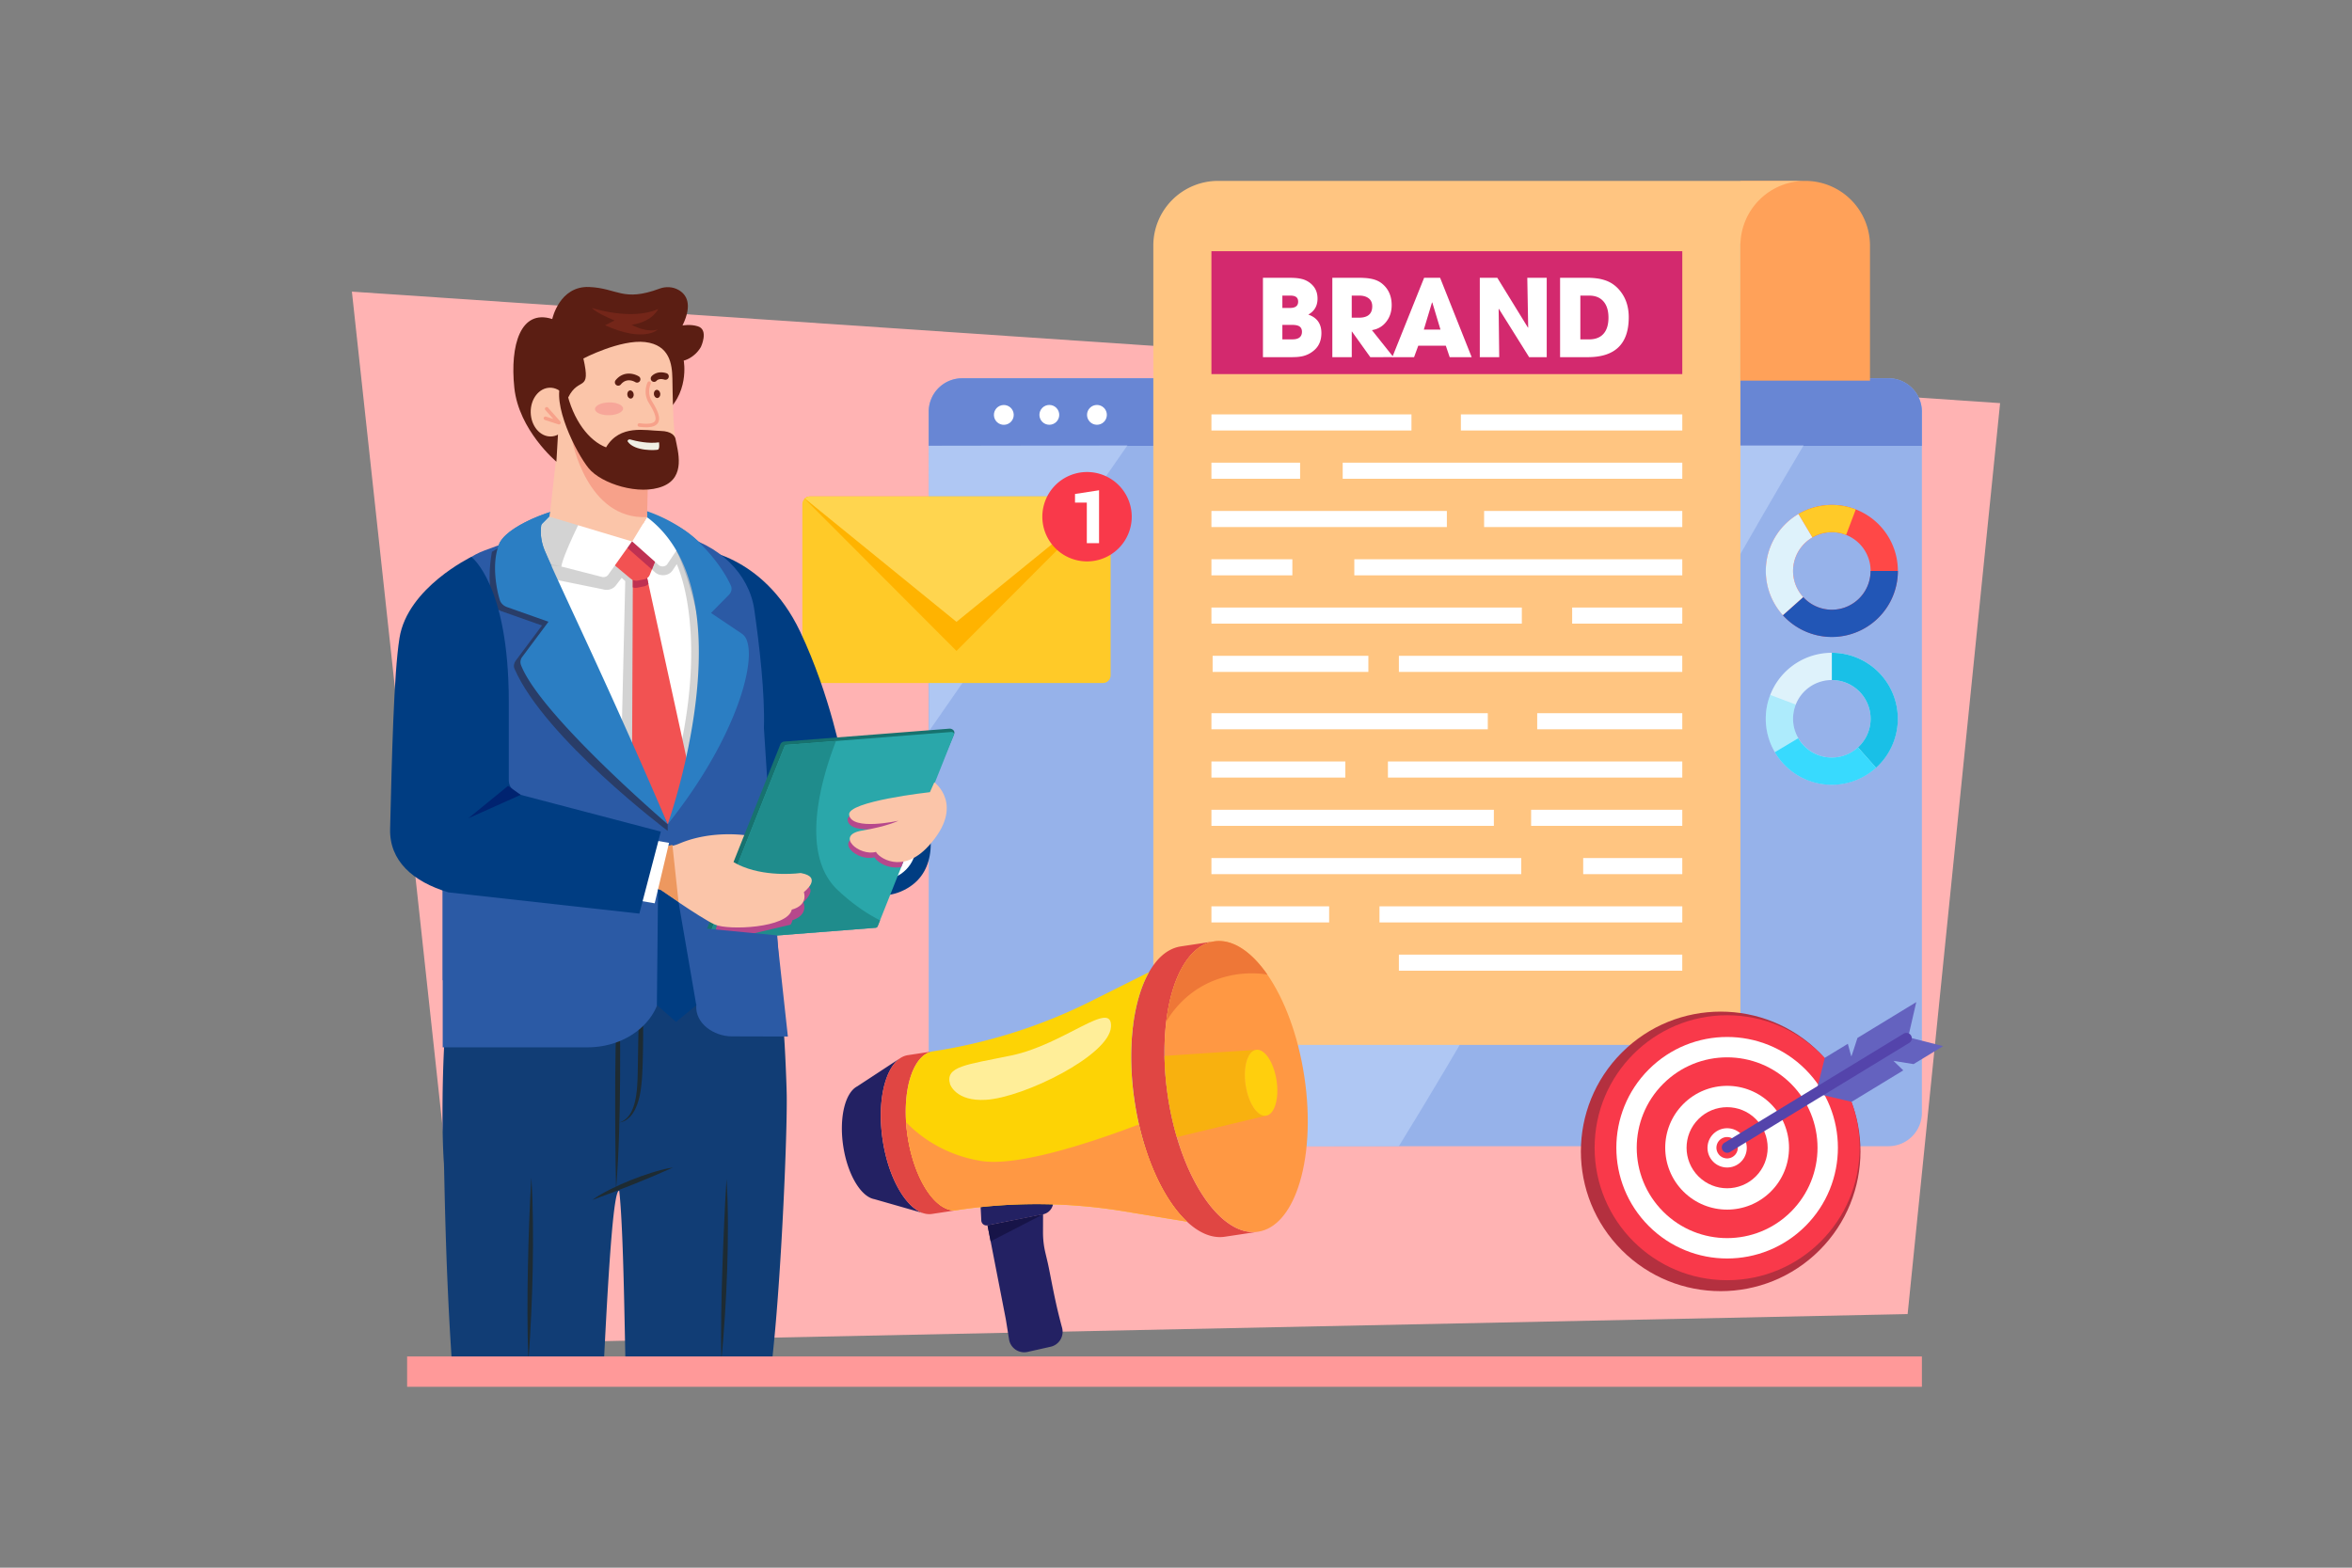 <svg xmlns="http://www.w3.org/2000/svg" viewBox="0 0 4680 3120"><rect x="0" y="0" width="4680" height="3120" fill="#808080" stroke="none"/><defs><style>.cls-1{isolation:isolate;}.cls-2,.cls-6{fill:#fff;}.cls-2{opacity:0;}.cls-3{fill:#ffb3b3;}.cls-4{fill:#96b2ea;}.cls-5{fill:#6886d4;}.cls-7{opacity:0.68;}.cls-8{fill:#bad0f7;}.cls-9{fill:#ff4847;}.cls-10{fill:#2256b6;}.cls-11{fill:#ffca28;}.cls-12{fill:#def2fb;}.cls-13{fill:#19c0e7;}.cls-14{opacity:0.22;}.cls-15{fill:#00d1ff;}.cls-16{opacity:0.75;}.cls-17{fill:#ffa159;}.cls-18{fill:#ffc581;}.cls-19{fill:#d3296e;}.cls-20{fill:#ffb300;}.cls-21{fill:#ffd54f;}.cls-22{fill:#f9394a;}.cls-23{fill:#113d75;}.cls-24{fill:#1e2b32;}.cls-25{fill:#003d82;}.cls-26{fill:#2b7ec3;}.cls-27{fill:#f7a18a;}.cls-28{fill:#2b5aa5;}.cls-29{opacity:0.78;mix-blend-mode:multiply;}.cls-30{fill:#c7c7c7;}.cls-31{fill:#f25252;}.cls-32{fill:#bf3152;}.cls-33{opacity:0.49;}.cls-34{fill:#261e28;}.cls-35{fill:#fbc5a9;}.cls-36{fill:#17726f;}.cls-37{fill:#2aa7aa;}.cls-38{fill:#1f8c8c;}.cls-39{fill:#b6488c;}.cls-40{fill:#ed985f;}.cls-41{fill:#002370;}.cls-42{fill:#5b1e13;}.cls-43{fill:#f0efe4;}.cls-44{opacity:0.5;}.cls-45{fill:#f3888a;}.cls-46{fill:#742619;}.cls-47{fill:#232163;}.cls-48{fill:#171448;}.cls-49{fill:#e04643;}.cls-50{fill:#ff9843;}.cls-51{fill:#f8b10f;}.cls-52{fill:#ffcf0d;}.cls-53{fill:#fdd305;}.cls-54{fill:#fe9;}.cls-55{fill:#ee7737;}.cls-56{fill:#b4303f;}.cls-57{fill:#6462bf;}.cls-58{fill:#5444ab;}.cls-59{fill:#f99;}</style></defs><title>06</title><g class="cls-1"><g id="_06" data-name="06"><rect id="_06-2" data-name="06" class="cls-2" width="4680" height="3120"/><polygon class="cls-3" points="700.21 580.41 927.51 2674.79 3795.79 2615.26 3979.79 802.3 700.21 580.41"/><path class="cls-4" d="M1847.92,819.38V2214.63a66.53,66.53,0,0,0,66.53,66.53h1843.2a66.52,66.52,0,0,0,66.52-66.53V819.38a66.52,66.52,0,0,0-66.52-66.54H1914.45A66.53,66.53,0,0,0,1847.92,819.38Z"/><path class="cls-5" d="M1847.92,819.38v68H3824.17v-68a66.52,66.52,0,0,0-66.52-66.54H1914.45A66.53,66.53,0,0,0,1847.92,819.38Z"/><circle class="cls-6" cx="2182.7" cy="825.65" r="19.72" transform="translate(55.47 1785.23) rotate(-45)"/><circle class="cls-6" cx="2087.95" cy="825.65" r="19.72" transform="translate(27.72 1718.23) rotate(-45)"/><circle class="cls-6" cx="1997.42" cy="825.65" r="19.72" transform="translate(-136.26 481) rotate(-13.28)"/><g class="cls-7"><polygon class="cls-8" points="2243.34 886.43 1848.81 1454.77 1847.91 887.06 2243.34 886.43"/><path class="cls-8" d="M3588.83,886.43c-187.52,314.48-579.28,1029.47-805.34,1394.66l-680.21,1L2972.63,886.44Z"/></g><path class="cls-9" d="M3645,1004.91a131.29,131.29,0,1,0,47.58,8.89A130.76,130.76,0,0,0,3645,1004.91Zm0,54.27a76,76,0,0,1,28.35,5.41,77,77,0,0,1,48.79,71.73c0,.67,0,1.34-.08,2a77.11,77.11,0,1,1-115.67-68.72A76.2,76.2,0,0,1,3645,1059.18Z"/><path class="cls-10" d="M3776.34,1136.32H3722.1c0,.67,0,1.34-.08,2a77.08,77.08,0,0,1-134,50l-40.49,36.1a131.37,131.37,0,0,0,228.85-88.07Z"/><path class="cls-11" d="M3645,1004.92a130.93,130.93,0,0,0-66.42,18l27.81,46.66a77.16,77.16,0,0,1,67-5l19.23-50.77A131,131,0,0,0,3645,1004.92Z"/><path class="cls-12" d="M3578.53,1022.91a131.4,131.4,0,0,0-31,201.49l40.48-36.12a77.08,77.08,0,0,1,18.37-118.71Z"/><path class="cls-12" d="M3513.54,1430.54a131.29,131.29,0,1,0,8.89-47.57A130.73,130.73,0,0,0,3513.54,1430.54Zm54.28,0a76.19,76.19,0,0,1,5.4-28.35A77,77,0,0,1,3645,1353.4c.66,0,1.33,0,2,.08a77.12,77.12,0,1,1-68.73,115.67A76.27,76.27,0,0,1,3567.82,1430.54Z"/><path class="cls-13" d="M3645,1299.17v54.23c.66,0,1.33,0,2,.08a77.08,77.08,0,0,1,50,134L3733,1528A131.36,131.36,0,0,0,3645,1299.17Z"/><g class="cls-14"><path class="cls-15" d="M3513.56,1430.55a130.83,130.83,0,0,0,18,66.42l46.65-27.81a77.16,77.16,0,0,1-5-67L3522.43,1383A131,131,0,0,0,3513.56,1430.55Z"/></g><g class="cls-16"><path class="cls-15" d="M3531.55,1497A131.38,131.38,0,0,0,3733,1528l-36.13-40.48a77.08,77.08,0,0,1-118.71-18.37Z"/></g><path class="cls-17" d="M3720.89,488.92v268.6H3463.05V360H3592A128.86,128.86,0,0,1,3720.89,488.92Z"/><path class="cls-18" d="M3463.05,360H2423.78a128.86,128.86,0,0,0-128.92,128.92V2079.55H3463.05V488.92A128.91,128.91,0,0,1,3592,360Z"/><rect class="cls-19" x="2410.5" y="499.95" width="936.91" height="244.59"/><rect class="cls-6" x="2906.85" y="824.72" width="440.56" height="32.03"/><rect class="cls-6" x="2410.5" y="824.72" width="398.03" height="32.03"/><rect class="cls-6" x="2671.7" y="920.82" width="675.71" height="32.03"/><rect class="cls-6" x="2410.5" y="920.82" width="176.44" height="32.03"/><rect class="cls-6" x="2953.08" y="1016.92" width="394.33" height="32.03"/><rect class="cls-6" x="2410.5" y="1016.92" width="468.46" height="32.03"/><rect class="cls-6" x="2694.81" y="1113.02" width="652.6" height="32.03"/><rect class="cls-6" x="2410.5" y="1113.02" width="161.03" height="32.03"/><rect class="cls-6" x="3128.28" y="1209.11" width="219.13" height="32.03"/><rect class="cls-6" x="2410.5" y="1209.11" width="617.62" height="32.03"/><rect class="cls-6" x="2783.49" y="1305.21" width="563.87" height="32.03"/><rect class="cls-6" x="2412.88" y="1305.21" width="309.92" height="32.03"/><rect class="cls-6" x="3058.71" y="1419.39" width="288.7" height="32.03"/><rect class="cls-6" x="2410.5" y="1419.39" width="549.9" height="32.03"/><rect class="cls-6" x="2761.69" y="1515.49" width="585.72" height="32.03"/><rect class="cls-6" x="2410.5" y="1515.49" width="266.43" height="32.03"/><rect class="cls-6" x="3046.61" y="1611.59" width="300.8" height="32.03"/><rect class="cls-6" x="2410.5" y="1611.59" width="561.99" height="32.03"/><rect class="cls-6" x="3150.24" y="1707.68" width="197.17" height="32.04"/><rect class="cls-6" x="2410.5" y="1707.68" width="616.46" height="32.04"/><rect class="cls-6" x="2744.89" y="1803.78" width="602.52" height="32.03"/><rect class="cls-6" x="2410.5" y="1803.78" width="234.23" height="32.03"/><rect class="cls-6" x="2783.49" y="1899.88" width="563.87" height="32.03"/><rect class="cls-11" x="1596.54" y="988.11" width="613.36" height="371.16" rx="15.09"/><path class="cls-20" d="M1601,992.58l302.22,302.88,302.26-302.88a2.18,2.18,0,0,0-.45-.46,15.09,15.09,0,0,0-10.21-4H1611.62a14.76,14.76,0,0,0-10.17,4A2.23,2.23,0,0,0,1601,992.58Z"/><path class="cls-21" d="M1601.45,992.12l301.76,245.48L2205,992.12a15.09,15.09,0,0,0-10.21-4H1611.62A14.76,14.76,0,0,0,1601.45,992.12Z"/><path class="cls-22" d="M2251.92,1028.34A88.94,88.94,0,1,1,2163,939.41,88.94,88.94,0,0,1,2251.92,1028.34Z"/><path class="cls-6" d="M2186.9,1081h-24.35v-80.71h-23.49v-17.2l47.84-7.37Z"/><path class="cls-6" d="M2614.8,697.17a52.25,52.25,0,0,1-24.28,12,81.79,81.79,0,0,1-12.92,1.46l-7,.21H2513v-158h48.66q9.16,0,14,.31a77.31,77.31,0,0,1,13.34,1.77,43.24,43.24,0,0,1,23.24,13.34q9.38,10.31,9.38,26.05,0,21.46-18.34,31.78,26,9,26.05,36.68Q2629.29,684.88,2614.8,697.17Zm-36.57-106.6q-3.75-2.3-11.05-2.3h-15.52v24.6H2567q16.05,0,16.05-12.61Q2583,593.38,2578.23,590.57Zm6.56,58.56q-4.59-2.5-12.92-2.5h-20.21v28.76h20q8.55,0,13.24-3.13,5.73-3.85,5.73-12Q2590.63,652.47,2584.79,649.13Z"/><path class="cls-6" d="M2726.61,710.82l-36.47-51h-.42v51h-38.66v-158H2701q7.92,0,12.71.31a93.77,93.77,0,0,1,12.71,1.35q14.17,2.4,23.24,9.69,19.49,15.63,19.49,43.14,0,18.87-10.32,32.41-10.74,14.38-29,17.3l42.83,53.77Zm-4-117.65q-6.78-4.89-18.23-4.9h-14.7v44H2704q26.46,0,26.47-22.61Q2730.47,598.69,2722.65,593.17Z"/><path class="cls-6" d="M2884.58,710.82,2876.87,688h-54.81l-8.34,22.82h-43.34l63.35-158h31.78l62.84,158ZM2850,602h-.63l-16.25,54h33.13Z"/><path class="cls-6" d="M3042.66,710.82l-60.13-96.08-.52.21,1.15,95.87H2944.5v-158h34.8l61.06,99.3.42-.42L3039,552.85h38.66v158Z"/><path class="cls-6" d="M3159.47,710.82h-55.23v-158h52.31A160.1,160.1,0,0,1,3177,554a86.67,86.67,0,0,1,18.45,4.38q18.43,6.66,30.84,24,14.59,20.22,14.59,49.08Q3240.85,710.82,3159.47,710.82Zm31.88-110q-10-12.51-29.28-12.51h-17.5v87.12h17.29q19.8,0,29.6-12.09,9.06-11,9.06-31.26Q3200.52,612.14,3191.35,600.78Z"/><path class="cls-23" d="M1539.66,2675.39c-2.29,22.78-4.28,43.23-5.82,60.39H1245c-.41-19.38-.81-39.66-1.22-60.39-2.27-114.71-4.83-242.89-11.56-305.39-10.52-4.95-20,133.87-28.8,305.39-1,19.75-2,39.94-3,60.39H900.57c-1.24-20.27-2.48-40.45-3.71-60.39-11-177.42-12.45-334.83-13.52-359.59-4.82-65.11-3-190.37,1.79-255.49a50.27,50.27,0,0,0,9.29.18c107-7.37,315.64-325.48,418.69-325.48,55.46,0,68,265.07,123.5,269.89,53.05,4.83,67.72,25.5,120.76,25.5,3.5,21.45,7.7,123.41,8.06,149.39C1566.51,2259.59,1555.17,2521.18,1539.66,2675.39Z"/><path class="cls-24" d="M1435.45,2705.59c-.93-30-.8-60-.35-90s1.24-59.89,2.23-89.82,2.17-59.83,3.55-89.74,2.75-59.83,4.75-89.78c2,29.95,2.69,59.95,2.78,89.93s-.44,60-1.44,89.92-2.46,59.88-4.38,89.78S1438.51,2675.72,1435.45,2705.59Z"/><path class="cls-24" d="M1051.56,2705.59c-1.47-30.18-1.89-60.35-2-90.5s.24-60.3.82-90.44,1.4-60.25,2.54-90.37,2.35-60.25,4.36-90.39c2,30.14,2.83,60.31,3.17,90.48s.15,60.33-.43,90.47-1.56,60.28-3,90.41S1054.08,2675.48,1051.56,2705.59Z"/><path class="cls-24" d="M1278.86,1929.69a85.28,85.28,0,0,0-.34,10c0,3.33,0,6.67.08,10,.11,6.67.19,13.34.36,20,.2,13.34.49,26.67.62,40,.27,26.67.29,53.35-.15,80l-.43,20c-.2,6.68-.4,13.36-.69,20s-.6,13.36-1.2,20.15l-1,10c-.37,3.36-.79,6.73-1.3,10.09-2.06,13.39-5.43,26.81-11.67,39.1a73.53,73.53,0,0,1-5.44,8.77,50.38,50.38,0,0,1-7,7.64,40.91,40.91,0,0,1-8.57,5.66,36.17,36.17,0,0,1-9.71,2.81,38.48,38.48,0,0,0,9-4.09,39.17,39.17,0,0,0,7.4-6.29,54.92,54.92,0,0,0,5.71-7.8,70.16,70.16,0,0,0,4.26-8.71,102.38,102.38,0,0,0,5.55-18.65,179.79,179.79,0,0,0,2.88-19.39c.67-6.51.92-13.07,1.3-19.75.29-6.52.44-13.19.54-19.83l.63-39.94c.44-26.66,1.09-53.33,2.23-80,.56-13.34,1.34-26.68,2.23-40,.52-6.66,1-13.33,1.69-20,.35-3.33.7-6.66,1.13-10A73.76,73.76,0,0,1,1278.86,1929.69Z"/><path class="cls-24" d="M1232.05,1925.46c1,36.73,1.39,73.42,1.66,110.1s.39,73.37.17,110.06-.79,73.4-2,110.1-2.9,73.38-6,110c-.93-36.73-1.3-73.41-1.54-110.1s-.33-73.37-.1-110.06.78-73.39,2-110.09S1229,1962.08,1232.05,1925.46Z"/><path class="cls-24" d="M1339.1,2323.61c-13.3,5.93-26.47,11.72-39.75,17.36s-26.58,11.12-40,16.45-26.79,10.57-40.26,15.67-27,10-40.65,15.08c2.94-2.14,5.92-4.27,9-6.18,1.53-1,3.09-1.93,4.64-2.9l4.71-2.74,4.75-2.68,4.8-2.57q4.81-2.58,9.7-5c13-6.43,26.27-12.28,39.71-17.66s27.1-10.27,40.94-14.6c3.46-1.08,6.93-2.14,10.43-3.11s7-2,10.52-2.82l5.3-1.3c1.78-.39,3.55-.79,5.34-1.15C1331.89,2324.72,1335.51,2324.13,1339.1,2323.61Z"/><path class="cls-25" d="M1755.63,1550.32c66.91,28.7,106,90.28,94.28,152.85-5.44,29-21.53,56-57.78,71.3-106.83,45-315.11-110-315.11-110l-90.59-572.17s132,9.12,205.71,164.75c60.85,128.38,84.56,259.45,84.56,259.45Z"/><ellipse class="cls-6" cx="1754.01" cy="1681.42" rx="69.08" ry="69.75"/><path class="cls-26" d="M991.67,1090.72c0,19.06,15.08,37.66,38.48,53.64,41.62,28.41,109.64,48.62,166.3,48.62,88.56,0,259.22-20.61,259.22-20.61-47.79-119.54-170.66-171-259.22-171a273.57,273.57,0,0,0-36.36,2.56C1079.1,1014.79,991.67,1057.87,991.67,1090.72Z"/><path class="cls-26" d="M991.67,1090.72c0,19.06,15.08,37.66,38.48,53.64,10.54-5.65,65.81-11.75,67.51-17.14s20.5-31.41,20.5-31.41c19.55-39.73,35.85-70.48,41.93-91.84C1079.1,1014.79,991.67,1057.87,991.67,1090.72Z"/><path class="cls-6" d="M1050.71,1124.38c75.33,155.4,430.91,218.63,300.61-59.82l-46.71-1.53c-81.58-1.32-192.43-5.83-254.94,9.49C1035,1076.11,1044.94,1112.48,1050.71,1124.38Z"/><path class="cls-27" d="M1093.14,1028.49s36.44,31,111.1,49.3c3.48.86,6.81,1.6,10,2.21l39.08-5.39,3.82-5.3a.55.55,0,0,1,.85-.1l4.54,4.13,16.07-2.22,8.25-1.14V1021a.4.4,0,0,0-.2.34v.14c.51-.34-3.48,7.26-12,18.15-13.65,17.44-45.26,8.53-52.87,6.74l-126.2-29.53Z"/><path class="cls-28" d="M957.61,1138.17s-82.91,330.11,9.48,859.93l588.21.59-35.23-549.32c2.1-69.81-9.07-165.9-19.2-236.31-10.26-71.32-70.8-130.57-153.21-148.55q-7.76-1.68-15.75-3.09c-22.12-3.87-59.57,16.7-84.18,15.53C1120.59,1070.9,983.56,1082.83,957.61,1138.17Z"/><path class="cls-6" d="M1076,1106.81c4.44,9.47,9.08,24.24,13.74,43.71,19,79.38,38.51,236.76,47.59,430.49l191.24,59.36,1,1.52c-.13-.73-.25-1.47-.38-2.21,38.79-48.62,69.83-95.87,93.88-139.55,1.81,25.8,3.48,51.88,5,77.88-1.24-26-2.73-52.31-4.57-78.57-1.88-27.09-4.13-54.19-6.79-80.9-7.23-72.59-17.47-142.6-31.8-203.79a.36.36,0,0,1,0-.17c-10.71-45.78-23.74-86.61-39.5-119.81-3.27-6.93-6.69-13.56-10.23-19.8l-2.6.17-15.73,1.09c-74.36-9.38-166.8-2.24-226.13,5.51C1076.75,1083.55,1070.81,1095.79,1076,1106.81Z"/><g class="cls-29"><path class="cls-30" d="M1062.7,1145l27,5.5,109.6,22.28c9.52,3,20.23,0,25.72-7.17l12-15.54,7.09,6.47-11.34,484.26,93.78,53.46,52.18-62.64-9.29-45.75a945.51,945.51,0,0,0,53.62-85.76c-2-27.61-4.13-54.9-6.41-81.59-14.4-167.14-34.69-309.48-50.52-339.22l-12.83,4.83-34-35.93-7.54,2.36-54.85,17.16-164.32-23.35-36.87,36.83C1037.45,1099.5,1035.3,1138.91,1062.7,1145Zm188.3-13.13,18.08-23.52,34.42,30.72c10,8.92,27.39,7.17,34.55-3.52l8.6-12.78c23.83,55.7,48,183.64,5,375.6l-75.57-372.16Z"/></g><path class="cls-28" d="M880.9,1203.38v881h288.39c79.45,0,144.36-53.64,145.9-120.69.61-27.26.92-62.16.59-102.39q-.06-7.33-.15-14.91c-.42-36.46-5.19-77.19-13.21-120.36-34.1-184.07-126.94-412.63-191.57-544.61l-89.48-107-56.72,20.9C913.78,1114.09,880.9,1156.5,880.9,1203.38Z"/><polygon class="cls-31" points="1259.24 1150.21 1257.13 1630.22 1337.91 1681.37 1390.08 1618.73 1286.56 1145.03 1259.24 1150.21"/><path class="cls-28" d="M1115.37,1656c0,113.68,84.48,205.83,188.7,205.83s188.7-92.15,188.7-205.83c0-65.49-28-123.83-71.73-161.53l-92.42,145.94-143.09-144.57S1115.37,1591.3,1115.37,1656Z"/><path class="cls-28" d="M880.9,1622.35v328.49l.17.08,434.71-89.63q-.06-7.33-.15-14.91c-.42-36.46-5.19-77.19-13.21-120.36l-55.21-32.3Z"/><path class="cls-32" d="M1286.43,1144.16l-27.31,5.19,0,19.53c3.21,1.41,6.65,1.23,10.1.55l12.55-2.51a15,15,0,0,0,8.51-5Z"/><path class="cls-31" d="M1255,1151.71l-29.07-24.3c-6.1-5.1-7.47-13.45-3.21-19.54l18-25.71a15,15,0,0,1,9.4-6l7-1.39a17.26,17.26,0,0,1,11.59,1.8l29.73,16.17c7,3.84,10.26,11.81,7.52,18.68l-13.07,32.73a14.61,14.61,0,0,1-10.9,8.76l-12.55,2.51A17.35,17.35,0,0,1,1255,1151.71Z"/><path class="cls-32" d="M1298.39,1092.74l-29.73-16.17a17.25,17.25,0,0,0-11.59-1.8l-7,1.39c-1.74.35-5.15.4-8.6.62-3.94.25-5,4.71-1.56,6.29l.09,0,57.1,50.3,8.78-22C1308.65,1104.55,1305.45,1096.58,1298.39,1092.74Z"/><path class="cls-6" d="M1358.15,1077.54l-41.66-33.18,0,0-29-15.25a.52.52,0,0,0-.77.37v.15c.53-.35-3.49,7.3-12,18.34-13.64,17.63-45.26,9.23-52.87,7.55l-128.1-27.16-.55.15-43.46,44c-14.64,14-20.36,33,1,38l146.77,37.63c4.8,1.23,10-.45,12.56-4.08l47.17-66.21a.55.55,0,0,1,.86-.12l52.45,46.72c5,4.45,13.67,3.57,17.27-1.76C1338.67,1106.53,1358.15,1077.68,1358.15,1077.54Z"/><g class="cls-29"><path class="cls-30" d="M1049.69,1072.52l43.47-44,.54-.15,58.57,12.77c-38.3,79.55-34.89,86.52-34.89,86.52l-67.45-7.34C1028.58,1115.26,1035.05,1086.57,1049.69,1072.52Z"/></g><path class="cls-26" d="M1286.68,1028.7a209.81,209.81,0,0,1,25.1,21.88,215,215,0,0,1,20.71,24.56,230.68,230.68,0,0,1,12.83,19.64c20.67,35.24,33,76.32,39.5,119.8a.34.34,0,0,0,0,.17c26.88,181.56-49.12,405.21-55.77,424.33l-.48,1.32c.21-.23.38-.49.58-.72,38.79-48.62,69.83-95.87,93.88-139.55.14-.23.24-.46.38-.69,53.65-97.69,72.42-177.5,65.18-215.45-1.63-8.55-4.29-16.87-12-22.57l-61.81-41.52,35.78-36.24c5-5.19,6.55-12.24,3.69-18.4-16.11-34.72-43.4-67.63-69.77-92.08C1336.11,1028.27,1286.68,1028.7,1286.68,1028.7Z"/><g class="cls-33"><path class="cls-34" d="M1065.08,1052.83s-8.41,17.3,6.45,51.84c37,86.07,176.8,376.37,257.09,535.74v13.21s-244.89-184.75-304.79-322.52c-2.35-5.4-1.22-11.4,2.4-16.26l52.22-70-82.18-29c-7-2.49-12.35-7.51-14.44-13.7-5.26-15.57-12.48-49.46-3-103.94C978.8,1098.14,1029.26,1068.58,1065.08,1052.83Z"/></g><path class="cls-26" d="M994.71,1194.65c2.11,6.19,7.4,11.2,14.46,13.68l82.18,29.05-52.23,70a16.77,16.77,0,0,0-2.42,16.27c38.31,99,288,313.34,291.87,316.71-107.63-251.9-188-417.8-230.91-513.16q-7.37-16.37-13.23-30C1069.55,1062.7,1079,1036,1079,1036c-28.9,12.7-65.91,33.11-79.11,40.48-3.17,1.79-5,2.83-5,2.83C975.81,1119.48,989.45,1179.08,994.71,1194.65Z"/><path class="cls-35" d="M1092.82,1733.11,1259,1760.49l43,7.09,12.49,3.65,34.18,10,109.09,31.88,20.64-88.11,14.4-61.41s-73-13.82-141.47,15.43a78.45,78.45,0,0,1-13.2,4.24,124.37,124.37,0,0,1-18.39,2.67h-.06c-77,5.5-199-45.52-199-45.52S1094.59,1681.89,1092.82,1733.11Z"/><path class="cls-36" d="M1403.51,1869.81l.07.06a10.45,10.45,0,0,0,7.83,2.35l320.79-31.76a9.22,9.22,0,0,0,7.74-5.19l158.59-374.45a7,7,0,0,0-2.1-8.17l-.08-.07a10.43,10.43,0,0,0-7.6-2.38l-327.89,25.63a9.25,9.25,0,0,0-8,5.37l-151.47,380.58A7.05,7.05,0,0,0,1403.51,1869.81Z"/><path class="cls-37" d="M1414.57,1872.07,1742,1846.48a5,5,0,0,0,4.35-2.9l4.75-11.93,147-369.22c1.17-2.94-1.63-5.92-5.28-5.63l-229.26,17.91-98.13,7.68a5,5,0,0,0-4.34,2.9l-151.71,381.15C1408.12,1869.37,1410.92,1872.36,1414.57,1872.07Z"/><path class="cls-38" d="M1414.57,1872.07,1742,1846.48a5,5,0,0,0,4.35-2.9l4.75-11.93c-25.39-12.83-54-31.87-84.09-60.11-77.14-72.41-32.21-223.21-3.5-296.83l-98.13,7.68a5,5,0,0,0-4.34,2.9l-151.71,381.15C1408.12,1869.37,1410.92,1872.36,1414.57,1872.07Z"/><path class="cls-39" d="M1712.06,1663.83c51.54-8.66,72.49-19.62,72.49-19.62s-93,20.76-98-11.86c-4.07-26.76,160.74-45,160.74-45l8.75-19.71.08.06-62.89,158c-29.43,4.79-50.78-13.23-53.15-19.57C1706.59,1715.6,1657.84,1672.94,1712.06,1663.83Z"/><path class="cls-39" d="M1576.75,1831.28s31.59-8,21.83-36c0,0,37.15-31.78-8.83-37.53,0,0-83.14,15.8-141.23-19.1L1421,1866.11c1.83.82,3.53,1.54,5,2.09,3.82,1.45,9.35,2.49,16,3.13L1573,1840.21A20.74,20.74,0,0,0,1576.75,1831.28Z"/><path class="cls-35" d="M1302.17,1762.62s4.7,3.32,12.31,8.61c8.9,6.16,21.8,15,35.75,24.42,27.16,18.25,58.4,38.43,72.35,44.48,27.26,11.83,144.88,7,152.9-29.88,0,0,32.06-6.51,24.11-34.87,0,0,39.17-30-6.38-37.89,0,0-62,8.81-114.82-12.5-17.87-7.19-34.66-17.85-47.65-33.42l-86.58,47.85Z"/><path class="cls-40" d="M1259,1760.49l43,7.09,12.49,3.65c8.9,6.16,21.8,15,35.75,24.42l-1.57-14.43-4.5-41.8-6-56.17-.2-1.88-18.19,4.55h-.06l-54.24,13.56Z"/><polygon class="cls-6" points="1272.1 1792.57 1302.76 1797.74 1331.29 1677.45 1300.63 1672.28 1272.1 1792.57"/><path class="cls-25" d="M1036.05,1581.89l278.86,73.17-42.74,163.23L892.4,1776c-70.93-21.26-117.75-62.77-116.17-126.29,3.48-140.06,7.23-308.2,18.67-380,16-100.33,143-161.35,143-161.35s74.48,54.83,74.48,288v156.91C1012.57,1566,1022,1577.34,1036.05,1581.89Z"/><polygon class="cls-41" points="1036.05 1581.89 931.77 1628.62 1010.97 1563.98 1036.05 1581.89"/><path class="cls-35" d="M1859.11,1556.9s62.41,45.27-11,126.29c-53.38,58.92-101.35,21.91-105,12.22-33.48,9.41-82.23-33.24-28-42.36,51.54-8.66,72.5-19.62,72.5-19.62s-93.06,20.77-98-11.86c-4.07-26.76,160.75-45,160.75-45Z"/><path class="cls-26" d="M999.86,1076.49c35.44,9.19,79,29.08,96.13,52.43l1.67-1.7q-7.37-16.37-13.23-30C1069.55,1062.7,1079,1036,1079,1036,1050.07,1048.71,1013.06,1069.12,999.86,1076.49Z"/><path class="cls-28" d="M1545.71,1861.54l22,201.35-111.37-.31c-36.17-.1-73.49-25.82-70.86-61.9,2.93-40.2,10.57-99.27-5.29-155Z"/><path class="cls-35" d="M1106.3,915l-12.62,113.37L1258,1077.75l29.43-48.66h0l-8.91-68.83c76.62-23.43,59.84-88.94,58.25-103.17s-6.93-62.08,2.49-91.14c14.58-45-42.16-98.26-42.16-98.26l-133.61,9.63-93,107.69Z"/><path class="cls-42" d="M1388.6,649.42c22.2,6.93,6.18,40.83,6,41.18-13.22,22.61-34.12,27.07-34.12,27.07s13,68.33-43.42,109.2l-209.92,92s-74.91-62.51-83.76-147.31,12.45-157,75.48-136.61c0,0,14.2-66.4,73.79-63.75,56.6,2.52,66.82,30.23,139.59,3.29,12.33-4.56,26.21-4,37.63,2.4,15.63,8.71,29,28,8.18,70.9C1358,647.83,1373.43,644.68,1388.6,649.42Z"/><path class="cls-35" d="M1160.81,713.43s74-38.45,122.91-32.65,53.64,44.25,54.2,72.39,1,91.76,5.46,116.76,22.82,78.5-24.05,97.75-122.95-5-148-35.72-62-97.61-40.76-140.85S1176.42,782.49,1160.81,713.43Z"/><path class="cls-35" d="M1134,819.4c.53,26.8-16.49,48.86-38,49.27s-39.42-21-40-47.79,16.49-48.86,38-49.27S1133.47,792.59,1134,819.4Z"/><path class="cls-35" d="M1113.91,803l-13,221.72s41.45,16.61,107.2,11.56c57.43-4.4,73.92,3.72,73.92,3.72l7.72-98.55Z"/><path class="cls-27" d="M1138.48,876.69s29.31,158.22,149,152.4l2.32-93.59-24.51-6.19-66.24-18Z"/><path class="cls-42" d="M1314.39,857.64c-29.54-.66-81-13.75-108.42,32.66-33.14-12.44-66-53.24-79.13-114.22-1.65-29.57-8.38-18.65-9.23-16.9-21.2,43.23,28.72,142.05,53.75,172.78s101.1,55,148,35.72c45.37-18.63,29.63-69.27,24.55-95.18C1342.5,867.89,1336.92,858.14,1314.39,857.64Z"/><path class="cls-43" d="M1311.34,880.36s1.82,13.3-2.29,14.57c-3.7,1.15-45.66,3.83-59.77-15.78-1.78-2.48,1.49-5.42,4.93-4.45C1266.41,878.11,1289.89,883.33,1311.34,880.36Z"/><path class="cls-27" d="M1112.23,844.7a3.69,3.69,0,0,1-1.08-.17l-27-8.71a3.52,3.52,0,0,1,2.16-6.7l14.68,4.73L1085.17,816a3.52,3.52,0,0,1,5.27-4.68l24.43,27.48a3.53,3.53,0,0,1-2.64,5.87Z"/><path class="cls-27" d="M1285.93,850.36a108.6,108.6,0,0,1-14.18-1.05,3.53,3.53,0,1,1,.93-7c21.08,2.8,28.22-.77,30.49-4.27,5.16-7.92-6.51-27-12.12-36.16-12.43-20.32-3-40-2.56-40.85a3.52,3.52,0,0,1,6.32,3.11h0c-.33.69-8.11,17.13,2.25,34.06,9.48,15.5,19,32.94,12,43.69C1305.4,847.56,1297.77,850.36,1285.93,850.36Z"/><path class="cls-42" d="M1301.09,784.67c.5,4.47,3.74,7.78,7.25,7.41s6-4.3,5.46-8.76-3.74-7.78-7.25-7.41S1300.6,780.21,1301.09,784.67Z"/><path class="cls-42" d="M1248.2,785.78c.5,4.46,3.74,7.78,7.25,7.41s6-4.3,5.46-8.76-3.74-7.78-7.25-7.41S1247.71,781.32,1248.2,785.78Z"/><path class="cls-42" d="M1230.22,767.57a6.69,6.69,0,0,1-5.17-11c15.65-19.06,37-13.2,46.12-7.44a6.69,6.69,0,0,1-7.13,11.33c-1.71-1-16.86-9.74-28.64,4.61A6.71,6.71,0,0,1,1230.22,767.57Z"/><path class="cls-42" d="M1301.52,760a6.69,6.69,0,0,1-5.28-10.81c.4-.51,10-12.48,29.77-6.47a6.7,6.7,0,1,1-3.9,12.82c-10.7-3.26-15.26,1.82-15.3,1.88A6.71,6.71,0,0,1,1301.52,760Z"/><g class="cls-44"><path class="cls-45" d="M1183.87,814.25c.16,7,12.83,12.49,28.29,12.13S1240,820,1239.85,813s-12.84-12.49-28.3-12.14S1183.7,807.19,1183.87,814.25Z"/></g><path class="cls-46" d="M1178,612.94s78.41,25.87,131.58,2.07c0,0-10.29,25.09-52.61,31.35,0,0,27.36,16.36,52,9.43,0,0-26.87,26.9-105-8.47l18.93-9.52S1186.44,623.18,1178,612.94Z"/><polygon class="cls-25" points="1307.06 2000.17 1309.4 1769.78 1314.48 1771.23 1350.23 1795.65 1385.51 2000.68 1345.26 2033.76 1307.06 2000.17"/><path class="cls-47" d="M1952.35,2335.76l10.57,16.57a22.64,22.64,0,0,1-.47,25.07l-9.58,13.84a10.35,10.35,0,0,0-1.84,6.42l1.55,31.38a10.38,10.38,0,0,0,12.39,9.67l110.5-22a25.17,25.17,0,0,0,17.17-12.64h0a25.13,25.13,0,0,0,2.13-18.73l-9.35-33.65Z"/><path class="cls-47" d="M2090.51,2680.28l-45.88,10.29a30.53,30.53,0,0,1-36.82-24.93c-3.08-19.08-6.08-38.3-6.68-41.37L1965,2438.71l110.49-22-.11,35.67a174.08,174.08,0,0,0,4.67,40.67l4.52,19.13c3.45,14.56,9.7,50.6,17.62,85.74,2.91,12.85,7,29.44,11.09,44.42A30.54,30.54,0,0,1,2090.51,2680.28Z"/><polygon class="cls-48" points="2075.47 2416.72 1964.97 2438.71 1971.17 2470.53 2075.47 2416.72"/><path class="cls-49" d="M2457.05,2442.42c-59.18-30.88-113.79-132.68-133-259.38-19.17-126.31,2.59-239.5,49.65-286.78a90.34,90.34,0,0,1,10.32-9,70.15,70.15,0,0,1,31.78-13.73l-66.21,10c-74.9,11.37-116,150-91.76,309.5s104.58,279.65,179.47,268.28l66.22-10a70.4,70.4,0,0,1-34.43-3.65A92,92,0,0,1,2457.05,2442.42Z"/><path class="cls-50" d="M2595.25,2141.86c13,85.35,7.22,164.71-12.37,221.77-17.05,49.64-44.56,82.4-79.39,87.69-51.19,7.77-104.92-45.85-141.54-131.54-17-39.67-30.26-86.25-37.93-136.74-8.14-53.64-8.89-104.95-3.47-149.8,10.71-88.58,45.53-152.16,95.22-159.7,36.39-5.52,74.07,20,106,66C2555.5,1988.26,2582.8,2059.85,2595.25,2141.86Z"/><path class="cls-51" d="M2519.24,2220.43,2341.67,2263a614.47,614.47,0,0,1-24.52-161.54l182.19-12.08c-17,2.58-26.3,34-20.8,70.22a136.5,136.5,0,0,0,4.69,20.41C2491.25,2205.44,2505.65,2222.49,2519.24,2220.43Z"/><path class="cls-52" d="M2540.07,2150.22c5.5,36.21-3.83,67.65-20.82,70.23s-35.22-24.68-40.72-60.89,3.83-67.64,20.82-70.22S2534.57,2114,2540.07,2150.22Z"/><path class="cls-47" d="M1829.11,2411a49.24,49.24,0,0,0,7.79,3.32l-97.16-27.79v0c-26.71-4.85-53.27-48.82-61.86-105.4-4.3-28.31-3.36-54.94,1.63-76.05s14.14-36.73,26.16-43l84.53-55.41c-1,.74-2,1.5-3,2.33-.51.45-1.05.9-1.55,1.39a59.22,59.22,0,0,0-7.44,8.14c-.49.58-.93,1.22-1.37,1.86a83,83,0,0,0-5.59,9c-.82,1.51-1.63,3.09-2.4,4.7-1.16,2.41-2.27,4.92-3.29,7.54-.35.87-.69,1.77-1,2.66s-.68,1.8-1,2.69-.66,1.93-1,2.9-.6,1.82-.87,2.74c-.88,2.87-1.72,5.85-2.47,8.91-.38,1.51-.76,3.06-1.09,4.63s-.73,3.47-1.11,5.22c-.16.94-.32,1.88-.49,2.78-.62,3.28-1.13,6.64-1.59,10.07-3.41,25.28-3.15,54.43,1.49,85s13,58.48,23.77,81.58v0c.76,1.65,1.55,3.25,2.33,4.83l2.18,4.31c.09.19.19.38.29.56.42.79.84,1.57,1.27,2.35.76,1.44,1.59,2.88,2.38,4.28s1.6,2.74,2.41,4.07c1.09,1.84,2.2,3.6,3.35,5.32s2.19,3.32,3.35,4.91a130.56,130.56,0,0,0,10.63,13.12c.61.65,1.21,1.31,1.82,1.93s1.23,1.23,1.83,1.82A77.54,77.54,0,0,0,1827.2,2410C1827.83,2410.38,1828.49,2410.72,1829.11,2411Z"/><path class="cls-49" d="M1870.05,2398c-28.89-21.6-54.42-73.34-64-136.31-9-59-1.58-112.79,16.81-143.36a69.85,69.85,0,0,1,9.91-13.09c6.88-7.07,14.74-11.52,23.45-12.84l-49.66,7.54c-41,6.22-63.43,82-50.18,169.29s57.2,152.95,98.15,146.73l49.67-7.54c-8.71,1.33-17.54-.59-26.21-5.3A62.42,62.42,0,0,1,1870.05,2398Z"/><path class="cls-53" d="M2361.72,2431.32l-88.31-14.5-39.12-6.43q-21.36-3.51-42.82-6.1-19.32-2.4-38.61-4-36.92-3.18-73.87-3.72a1058.21,1058.21,0,0,0-174.67,11.82h-.11c-8.7,1.33-17.52-.59-26.2-5.3a63.86,63.86,0,0,1-8-5.12c-28.89-21.6-54.42-73.34-64-136.31-1.46-9.58-2.48-19-3.09-28.26-3.19-47.62,4.5-89.5,19.9-115.1a69.85,69.85,0,0,1,9.91-13.09c6.88-7.07,14.74-11.52,23.45-12.84a1060.54,1060.54,0,0,0,161.28-37.59c3-1,6.11-1.94,9.14-2.94q35.13-11.5,69.43-25.45,18-7.31,35.69-15.28,19.72-8.89,39.18-18.61l35.38-17.71,80-40v0c-32,56.45-44.55,152.79-28.53,258.3q3.48,23,8.47,44.74c19.46,85.46,55,155.47,95.44,193.43Z"/><path class="cls-50" d="M2361.72,2431.32l-88.31-14.5-39.12-6.43q-21.36-3.51-42.82-6.1-19.32-2.4-38.61-4-36.92-3.18-73.87-3.72a1058.21,1058.21,0,0,0-174.67,11.82h-.11c-8.7,1.33-17.52-.59-26.2-5.3a63.86,63.86,0,0,1-8-5.12c-28.89-21.6-54.42-73.34-64-136.31-1.46-9.58-2.48-19-3.09-28.26,24,25,72.94,64.7,149,77.07,73.3,11.93,219.64-36.65,314.33-72.66,19.46,85.46,55,155.47,95.44,193.43Z"/><path class="cls-54" d="M1890.38,2157.51s10.87,35.1,71.7,31.31c75.14-4.69,245-88.16,248.52-145s-92.51,34.83-198.51,56.85C1923.29,2119.08,1880.27,2121.85,1890.38,2157.51Z"/><path class="cls-55" d="M2521.76,1939.59c-50.13-8-103.43,3.64-145.11,32.8a196.86,196.86,0,0,0-56.1,60.85c10.71-88.58,45.53-152.16,95.22-159.7C2452.16,1868,2489.84,1893.56,2521.76,1939.59Z"/><circle class="cls-56" cx="3423.8" cy="2291.48" r="278.16" transform="translate(-617.52 3092.16) rotate(-45)"/><circle class="cls-22" cx="3436.63" cy="2284.2" r="263.67"/><circle class="cls-6" cx="3436.63" cy="2284.2" r="220.43" transform="translate(-608.61 3099.09) rotate(-45)"/><circle class="cls-22" cx="3436.63" cy="2284.2" r="179.88" transform="translate(-608.61 3099.09) rotate(-45)"/><circle class="cls-6" cx="3436.63" cy="2284.2" r="123.17" transform="translate(-608.61 3099.09) rotate(-45)"/><circle class="cls-22" cx="3436.63" cy="2284.2" r="80.69" transform="translate(-608.61 3099.09) rotate(-45)"/><circle class="cls-6" cx="3436.63" cy="2284.2" r="39.09" transform="translate(-674.34 2641.94) rotate(-38.58)"/><circle class="cls-22" cx="3436.63" cy="2284.2" r="21.32" transform="translate(237.87 4891.11) rotate(-72.79)"/><path class="cls-57" d="M3807.62,2117.78l-40-6.45,19.52,18.92-102.82,62.61-71-16.77,183.58-111.81,69.51,17.71Z"/><path class="cls-57" d="M3796.87,2064.28l-183.58,111.81,17.69-70.82,45.85-27.92c3.34,11.22,6.51,25.89,7.17,24.84s5.95-18.11,11.93-36.47L3813,1994.4Z"/><path class="cls-58" d="M3434.25,2294a10.74,10.74,0,0,1-3.05-19.62l356.73-217.26a10.75,10.75,0,0,1,11.18,18.36l-356.74,217.26A10.7,10.7,0,0,1,3434.25,2294Z"/><rect class="cls-59" x="810.07" y="2699.61" width="3014.1" height="60.39"/></g></g></svg>
